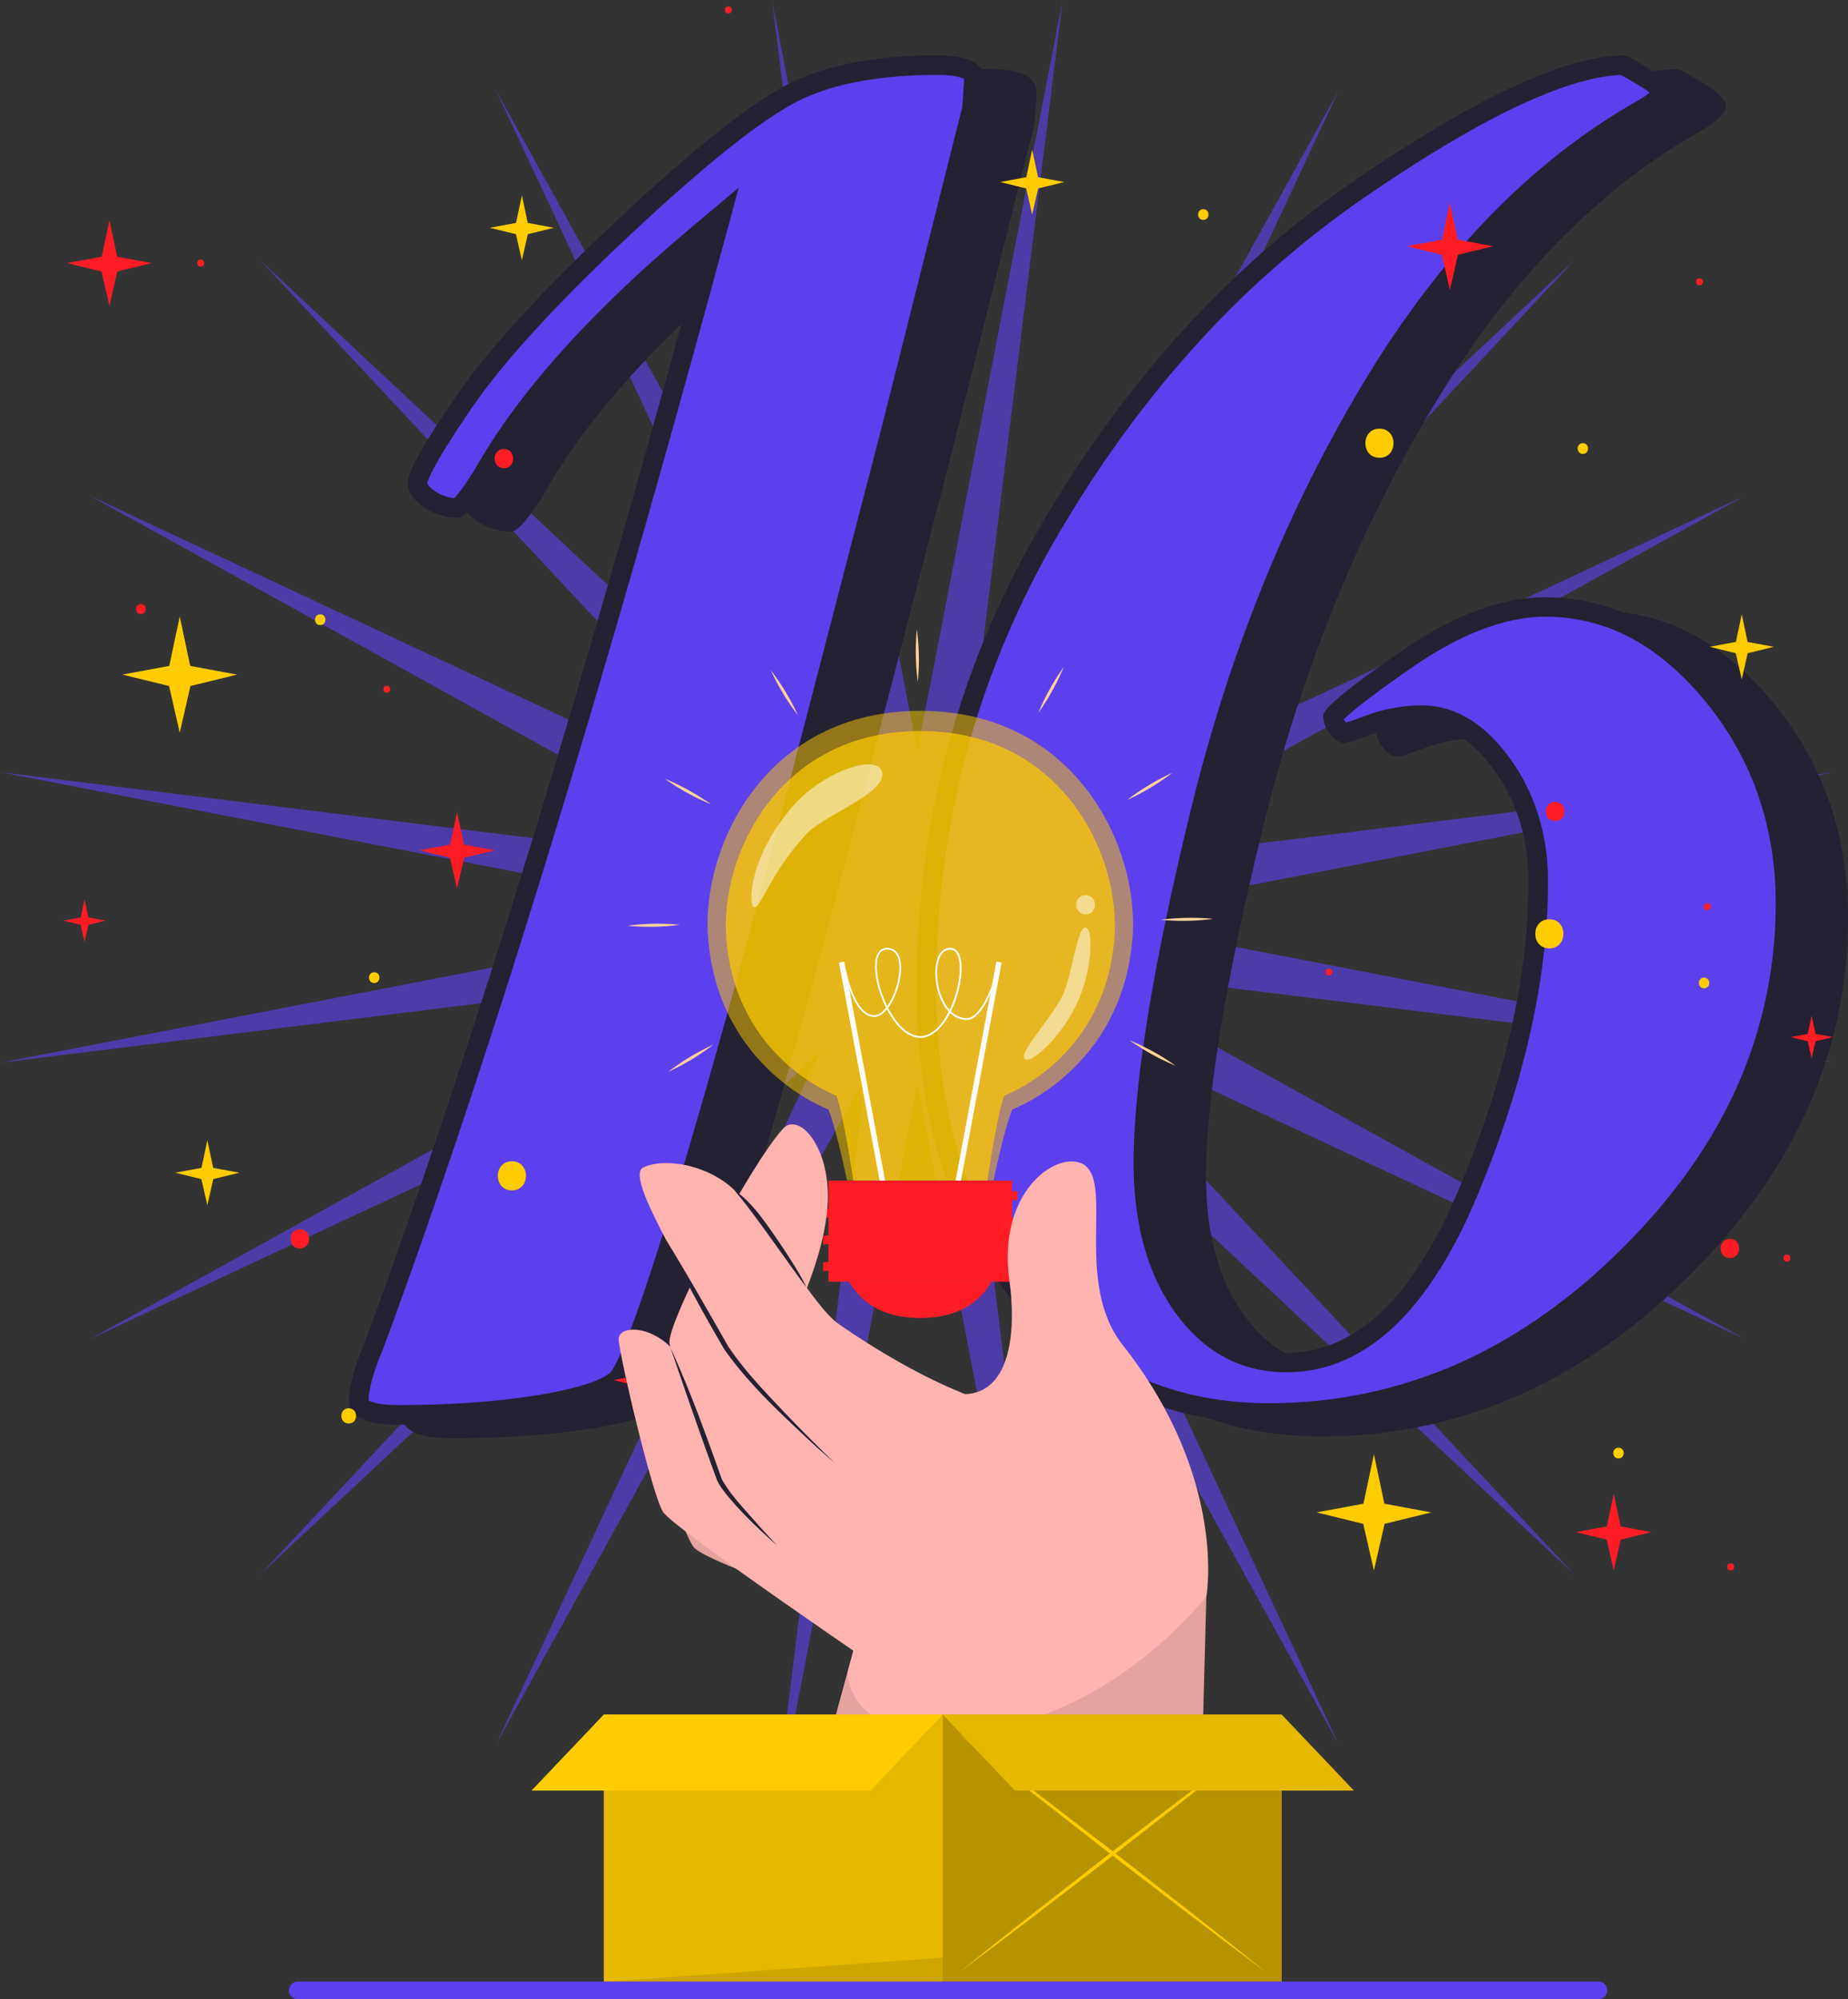 <?xml version="1.0" encoding="UTF-8"?>
<svg width="100%" height="100%" xmlns="http://www.w3.org/2000/svg" viewBox="0 0 1041.57 1126.69"><rect x="0" y="0" width="1041.57" height="1126.69" fill="#333333" stroke="none"/><defs><style>.cls-years-4{fill:#5c40ed}.cls-years-3{fill:#242132}.cls-years-5{fill:#ff1d25}.cls-years-6{fill:#fc0}.cls-years-7{fill:#ffd399}.cls-years-8{opacity:.5}.cls-years-10{fill:none;stroke-miterlimit:10;stroke:#fff;stroke-width:3px}.cls-years-12{fill:#fff}.cls-years-13{fill:#ffb4b0}.cls-years-15{opacity:.1}</style></defs><g style="isolation:isolate"><g id="Layer_2" data-name="Layer 2"><g id="AboutUS"><path style="opacity:.63;mix-blend-mode:overlay;fill:#5c40ed" d="M517.04 423.49 598.93 0l-52.98 428.06L754.7 50.61 572.03 441.35 887.2 146.88 592.73 462.05l390.74-182.67-377.46 208.75 428.07-52.98-423.49 81.89 423.49 81.89-428.07-52.98L983.47 754.7 592.73 572.03 887.2 887.2 572.03 592.73 754.7 983.47 545.95 606.01l52.98 428.07-81.89-423.49-81.89 423.49 52.98-428.07-208.75 377.46 182.67-390.74L146.88 887.2l294.47-315.17L50.61 754.7l377.45-208.75L0 598.93l423.49-81.89L0 435.15l428.06 52.98L50.61 279.38l390.74 182.67-294.47-315.17 315.17 294.47L279.38 50.61l208.75 377.45L435.15 0l81.89 423.49z"/><path class="cls-years-3" d="M254.26 806.58c-10.82 0-23.72-1.61-23.72-9.32s3-18.37 8.74-32l.08-.18c57.31-155.3 121.53-363.76 190.89-619.58l3.34-12.32-9.78 8.21c-56.32 47.32-96.81 92.49-120.24 134.26-10.87 17.61-14.9 19.65-15.56 19.88a29.74 29.74 0 0 1-17.26-5.42c-4.82-3.32-7.17-6.69-7.17-10.3 0-2.35 2.63-11.64 27-47 18.2-26.46 49.26-60.21 92.31-100.32s75.11-65.26 95.58-75c20.31-9.64 47.13-14.53 79.71-14.53 14.65 0 22.08 3.12 22.08 9.27 0 .71-.36 6-1.05 15.63v.86l-45 179.15-57.95 222.76C454 555.1 433.52 628.3 415.34 688.19c-22.41 73.8-32.33 94.1-36.7 98.14-6.3 5.82-21.12 10.68-44 14.45-23.53 3.85-50.56 5.8-80.38 5.8Z"/><path class="cls-years-3" d="M558.15 46.94c9.19 0 13.74 1.33 15.93 2.45s2.15 1.89 2.15 2.75-.38 6.15-1 15.42v.65l-44.9 178.64L472.4 469.6C450.16 554 429.68 627.17 411.51 687c-9.05 29.81-16.79 53.24-23 69.64-8.36 22.1-12 26.14-12.59 26.73-3.22 3-12.95 8.67-42 13.44-23.28 3.82-50.1 5.75-79.7 5.75-9.95 0-14.91-1.38-17.32-2.54s-2.4-2-2.4-2.78c0-7.06 2.84-17.3 8.43-30.44l.07-.18.07-.18c57.35-155.4 121.61-364 191-619.91l6.68-24.65-19.55 16.43c-56.66 47.6-97.41 93.12-121.12 135.29-8 12.9-11.86 16.78-13.22 17.88a25.71 25.71 0 0 1-13.86-4.67c-3.57-2.46-5.39-4.79-5.42-6.94.13-1.37 2.06-9.63 26.25-44.82 18.05-26.23 48.91-59.76 91.74-99.67 42.66-39.74 74.48-64.74 94.58-74.3 19.77-9.38 46-14.14 78-14.14m0-8q-50 0-81.42 14.92t-96.6 75.67q-65.2 60.75-92.88 101t-27.66 49.29q0 7.47 8.89 13.59a33.86 33.86 0 0 0 19.67 6.13q5.39 0 18.86-21.85 35-62.35 119.37-133.23Q321.94 529.74 235.6 763.69q-9.06 21.31-9.06 33.57 0 13.32 27.72 13.32 45.28 0 81-5.86t46.09-15.45q10.39-9.6 37.82-99.92t61-217.71L538 248.83 583.17 69.2v-1.07q1.05-14.86 1.06-15.92 0-13.26-26.08-13.27ZM744.74 805.52c-28.76 0-55.12-5.57-78.36-16.54s-44.06-27.68-61.88-49.66c-35.83-44.17-54-103.21-54-175.47 0-92.64 23.57-179.81 70.06-259.1S725.44 161.14 793.91 113.9c67.83-46.78 118.66-70.65 151.1-71 1 .46 3.94 2 12.7 7.28 11 6.6 11.11 9.7 11.11 9.83s-.35 2.89-10.83 9.55c-58.93 32.86-110.58 85.72-153.53 157.14-42.81 71.17-75.33 151.54-96.65 238.87s-32.08 153.66-32.08 197.44c0 32.66 7.33 59.51 21.79 79.8 14.76 20.73 34.05 31.23 57.35 31.23 40.66 0 74.71-32.11 101.21-95.44 26-62.21 39.21-120.73 39.21-173.94 0-24.53-6.52-46.2-19.39-64.4-13.17-18.62-28.26-28.07-44.83-28.07a82.42 82.42 0 0 0-28.84 5.32c-12 4.47-14.5 4.79-14.89 4.81-1.15 0-2.84-1.22-4.62-3.36a12.32 12.32 0 0 1-3.07-7.72c.87-1.72 6.55-8.67 42.24-33.32 28.49-19.69 55.07-29.67 79-29.67 35.88 0 67.92 16.81 95.24 50 27.5 33.4 41.45 73.33 41.45 118.69a258.11 258.11 0 0 1-22.3 105.89c-14.83 33.22-37.4 64.95-67.11 94.31s-61.88 51.66-95.64 66.32a269 269 0 0 1-107.79 22.06Z"/><path class="cls-years-3" d="M944.09 47c1.37.72 4.49 2.46 11.56 6.7 5 3 7.4 5.1 8.48 6.27a44.67 44.67 0 0 1-8.19 6.25C896.44 99.37 844.32 152.7 801 224.68c-43 71.52-75.69 152.26-97.1 240-21.37 87.55-32.2 154.29-32.2 198.39 0 33.51 7.58 61.14 22.53 82.12 15.55 21.84 35.94 32.91 60.61 32.91 42.43 0 77.72-32.94 104.9-97.9 26.22-62.7 39.52-121.74 39.52-175.48 0-25.38-6.77-47.82-20.12-66.71-14-19.74-30.15-29.76-48.1-29.76a86.62 86.62 0 0 0-30.24 5.57 133.79 133.79 0 0 1-13.21 4.45 10.14 10.14 0 0 1-1.83-1.81 8.73 8.73 0 0 1-2-4.05c2.17-2.63 10.28-10.34 40.38-31.14 27.81-19.22 53.62-29 76.72-29a104.29 104.29 0 0 1 48.85 11.95c15.36 8 29.93 20.33 43.3 36.56a175.24 175.24 0 0 1 30.4 53.58 189.26 189.26 0 0 1 10.16 62.64 254.14 254.14 0 0 1-22 104.26C997 654 974.7 685.3 945.35 714.3s-61.12 51-94.42 65.5a265.05 265.05 0 0 1-106.19 21.72c-28.16 0-54-5.44-76.66-16.15s-43-27-60.48-48.57-30.93-47.11-39.73-75.65c-8.87-28.77-13.37-61.5-13.37-97.3a511.72 511.72 0 0 1 17.37-133.54A505.55 505.55 0 0 1 624 306.77c23.15-39.48 49.37-75.45 78-106.91a547.92 547.92 0 0 1 94.21-82.66C862.68 71.33 912.43 47.71 944.09 47m1.56-8q-50.1 0-154 71.67T617.11 302.72q-70.62 120.45-70.61 261.13 0 110.31 54.89 178t143.35 67.68Q860.38 809.52 951 720t90.59-203q0-69.8-42.37-121.23t-98.32-51.43q-37.3 0-81.27 30.38t-44 36.23a16.19 16.19 0 0 0 4 10.66q4 4.8 7.72 4.8 2.67 0 16.26-5.06a78 78 0 0 1 27.44-5.07q22.9 0 41.57 26.38t18.65 62.09q0 79.41-38.9 172.39t-97.52 93q-33.06 0-54.09-29.55t-21-77.48q0-65.49 32-196.49t96.13-237.82Q872.11 122 960 73q12.79-8.12 12.79-13 0-5.41-13.05-13.26t-14.12-7.85Z"/><path class="cls-years-4" d="M224.46 797.36c-10.42 0-15.76-1.52-18.4-2.79-3.35-1.61-3.81-3.37-3.81-5 0-7.4 2.9-18 8.62-31.42l.09-.25C268.29 602.53 332.53 394 401.89 138.17l4.6-16.95-13.44 11.29c-56.45 47.43-97 92.73-120.58 134.65-9.58 15.53-13.62 18.58-14.6 19.14a28.3 28.3 0 0 1-16.07-5.15c-6.51-4.49-6.51-7.93-6.51-9.07 0-1.72 1.92-10.15 26.7-46.17 18.14-26.38 49.13-60 92.09-100.08S429 60.76 449.29 51.1c20.1-9.55 46.7-14.39 79.06-14.39 9.69 0 14.63 1.48 17.07 2.72 3.09 1.57 3.51 3.36 3.51 5 0 .75-.37 6-1 15.53v.78l-45 179L445 462.53C422.77 547 402.28 620.15 384.1 680c-23.49 77.35-32.81 94.27-36.28 97.47-4.18 3.86-15.08 9.44-43.25 14.07-23.42 3.87-50.37 5.82-80.11 5.82Z"/><path class="cls-years-3" d="M528.35 42.21c10.53 0 14.14 1.79 15.07 2.41-.06 1.15-.3 4.82-1 15v.49l-44.86 178.27-57.86 222.73c-22.23 84.4-42.71 157.51-60.86 217.32-8.86 29.16-16.45 52.2-22.56 68.48-8.18 21.77-11.75 26.08-12.23 26.59-2.45 2.23-11.24 7.85-40.37 12.64-23.13 3.8-49.78 5.72-79.22 5.72-11.69 0-15.68-2-16.71-2.63.06-4.66 1.56-13.41 8.18-29l.1-.25.09-.25C273.5 604.29 337.79 395.63 407.2 139.6l9.19-33.88-26.88 22.58c-56.92 47.83-97.88 93.6-121.78 136.07-6.47 10.49-10.08 14.71-11.7 16.33a22.91 22.91 0 0 1-11.12-4.09c-2.8-1.93-3.94-3.48-4.1-4.32.42-1.94 3.51-11 25.71-43.26 17.92-26.05 48.64-59.42 91.31-99.18 42.43-39.54 74-64.36 93.82-73.78 19.36-9.2 45.17-13.86 76.7-13.86m0-11q-50 0-81.42 14.92t-96.6 75.67q-65.19 60.77-92.88 101t-27.66 49.29q0 7.47 8.89 13.59a33.86 33.86 0 0 0 19.67 6.13q5.38 0 18.86-21.85 35-62.34 119.37-133.22Q292.14 522 205.8 756q-9.06 21.33-9.05 33.58 0 13.31 27.71 13.32 45.29 0 81-5.86t46.09-15.46q10.4-9.59 37.82-99.92t61-217.71l57.85-222.85 45.15-179.63V60.4q1.07-14.86 1.06-15.92 0-13.26-26.08-13.27Z"/><path class="cls-years-4" d="M714.94 796.29c-28.53 0-54.68-5.51-77.72-16.39s-43.68-27.44-61.36-49.25C540.25 686.75 522.2 628 522.2 556.12c0-92.37 23.5-179.28 69.85-258.34S696.67 154.52 765 107.41C832.3 61 882.73 37.19 914.87 36.72c1.13.55 4.18 2.2 12.27 7.06s10 7.7 10.31 8.46c-.42.78-2.29 3.42-10 8.35-59.14 33-111 86-154 157.65-42.9 71.3-75.47 151.81-96.82 239.29s-32.13 153.9-32.13 197.8c0 33 7.42 60.12 22.07 80.67 15 21.14 34.76 31.86 58.57 31.86 41.32 0 75.84-32.43 102.59-96.37C853.76 609.1 867 550.38 867 497c0-24.85-6.61-46.8-19.66-65.26-13.47-19-29-28.7-46.06-28.7a84 84 0 0 0-29.36 5.41c-10.84 4-13.75 4.62-14.39 4.71-.25 0-1.4-.35-3.45-2.81a10.92 10.92 0 0 1-2.69-6.37c1.36-2.08 8.14-9.39 41.56-32.48 28.24-19.51 54.53-29.4 78.14-29.4 35.41 0 67.06 16.62 94.08 49.42 27.28 33.12 41.11 72.73 41.11 117.74A256.64 256.64 0 0 1 984.1 614.5c-14.75 33-37.22 64.63-66.79 93.85s-61.6 51.44-95.18 66a267.5 267.5 0 0 1-107.19 21.94Z"/><path class="cls-years-3" d="M913.59 42.25c1.55.84 4.64 2.59 10.71 6.24a57 57 0 0 1 5.53 3.71c-1.21.95-2.9 2.17-5.23 3.67C864.67 89.33 812.21 143 768.66 215.4c-43.18 71.79-76 152.81-97.45 240.83C649.79 544 638.93 611 638.93 655.33c0 34.14 7.76 62.36 23.09 83.86 16.14 22.67 37.36 34.17 63.05 34.17 43.75 0 80-33.56 107.67-99.75 26.37-63.07 39.75-122.5 39.75-176.64 0-26-7-49-20.67-68.44-14.56-20.58-31.57-31-50.55-31a89.26 89.26 0 0 0-31.27 5.74c-6.08 2.27-9.5 3.38-11.34 3.92l-.34-.39a7.59 7.59 0 0 1-.93-1.38c3.14-3.19 12.3-11.19 38.7-29.43 27.3-18.86 52.54-28.42 75-28.42a101.37 101.37 0 0 1 47.46 11.6c15 7.85 29.26 19.9 42.37 35.81a172 172 0 0 1 29.88 52.66 186.34 186.34 0 0 1 10 61.59 251.09 251.09 0 0 1-21.7 103c-14.47 32.43-36.55 63.44-65.63 92.18s-60.55 50.57-93.5 64.88a262 262 0 0 1-105 21.47c-27.71 0-53.08-5.34-75.38-15.86s-42.27-26.58-59.43-47.75c-17.32-21.35-30.51-46.46-39.2-74.64-8.78-28.48-13.23-60.92-13.23-96.42A508.66 508.66 0 0 1 545 423.37a502.42 502.42 0 0 1 51.8-122.81c23-39.3 49.14-75.1 77.59-106.41a545.19 545.19 0 0 1 93.69-82.21c34-23.43 63.87-41.21 88.86-52.84 22.89-10.65 41.94-16.31 56.65-16.85m2.26-11q-50.1 0-154 71.68T587.31 295q-70.62 120.44-70.61 261.12 0 110.31 54.89 178t143.35 67.68q115.63 0 206.24-89.53t90.59-203q0-69.81-42.37-121.24t-98.32-51.42q-37.3 0-81.27 30.37t-44 36.24a16.23 16.23 0 0 0 4 10.66q4 4.79 7.72 4.79 2.67 0 16.26-5.06a78.16 78.16 0 0 1 27.44-5.06q22.9 0 41.57 26.38T861.49 497q0 79.41-38.9 172.4t-97.52 93q-33.06 0-54.09-29.55t-21.05-77.48q0-65.51 32-196.5t96.19-237.76q64.19-106.79 152.11-155.79Q943 57.19 943 52.33q0-5.43-13-13.27t-14.12-7.85Z"/><path class="cls-years-5" d="m236.36 479.19 17.36-3.21 3.88-18.31 3.88 18.31 17.37 3.22-17.29 4.22-3.96 17.29-3.95-17.29-17.29-4.23zM888.28 863.45l17.37-3.22 3.88-18.3 3.88 18.3 17.37 3.22-17.3 4.23-3.95 17.29-3.96-17.29-17.29-4.23zM792.88 138.75l19.87-3.67 4.43-20.93 4.44 20.93 19.86 3.69-19.77 4.83-4.53 19.77-4.52-19.77-19.78-4.85zM35.76 518.83l9.71-1.8 2.16-10.23 2.17 10.23 9.71 1.8-9.67 2.36-2.21 9.67-2.21-9.67-9.66-2.36zM345.72 777.74l9.7-1.79 2.17-10.23 2.17 10.23 9.71 1.8-9.67 2.36-2.21 9.66-2.21-9.66-9.66-2.37zM1009.22 584.47l9.7-1.8 2.17-10.23 2.17 10.23 9.71 1.8-9.67 2.36-2.21 9.67-2.21-9.67-9.66-2.36zM37.89 148.27l19.44-3.59 4.34-20.49 4.34 20.49 19.44 3.6-19.35 4.73-4.43 19.36-4.43-19.36-19.35-4.74zM407.82 839.43c3.63 0 3.63-5.62 0-5.62s-3.62 5.62 0 5.62ZM79.42 346.05c3.62 0 3.62-5.63 0-5.63s-3.63 5.63 0 5.63ZM975.45 885c2.56 0 2.56-4 0-4s-2.57 4 0 4ZM957.87 160.84c2.56 0 2.57-4 0-4s-2.56 4 0 4ZM962.25 513c2.56 0 2.57-4 0-4s-2.56 4 0 4ZM410.54 7.62c2.56 0 2.57-4 0-4s-2.54 4 0 4ZM748.93 549.83c2.56 0 2.56-4 0-4s-2.57 4 0 4ZM218 390.44c2.56 0 2.56-4 0-4s-2.54 4 0 4ZM1007.14 711c2.56 0 2.57-4 0-4s-2.56 4 0 4ZM113.14 150.24c2.56 0 2.57-4 0-4s-2.56 4 0 4ZM975 709c6.94 0 6.95-10.79 0-10.79S968 709 975 709ZM876.49 462.7c7 0 7-10.79 0-10.79s-6.95 10.79 0 10.79ZM284 263.85c6.94 0 7-10.79 0-10.79s-6.93 10.79 0 10.79ZM169 703.56c6.95 0 7-10.79 0-10.79s-6.92 10.79 0 10.79Z"/><path class="cls-years-6" d="m68.97 380.17 26.43-4.89 5.91-27.85 5.9 27.85 26.43 4.91-26.31 6.42-6.02 26.32-6.02-26.32-26.32-6.44zM742.03 852.33l26.43-4.89 5.91-27.86 5.9 27.86 26.43 4.9-26.32 6.43-6.01 26.32-6.02-26.32-26.32-6.44zM98.78 660.89l14.78-2.74 3.3-15.56 3.3 15.56 14.77 2.74-14.71 3.6-3.36 14.71-3.37-14.71-14.71-3.6zM276.07 128.36l14.77-2.73 3.3-15.57 3.31 15.57 14.77 2.74-14.71 3.59-3.37 14.71-3.36-14.71-14.71-3.6zM963.61 364.51l14.77-2.73 3.3-15.57 3.3 15.57 14.77 2.74-14.71 3.6-3.36 14.7-3.37-14.7-14.7-3.61zM563.68 102.59l14.77-2.73 3.3-15.57 3.3 15.57 14.78 2.74-14.71 3.6-3.37 14.7-3.36-14.7-14.71-3.61zM196.54 802.23c5.51 0 5.52-8.57 0-8.57s-5.54 8.57 0 8.57ZM912.22 821.94c3.9 0 3.9-6.06 0-6.06s-3.91 6.06 0 6.06ZM210.92 554c3.9 0 3.91-6.06 0-6.06s-3.92 6.06 0 6.06ZM892.13 255.8c3.9 0 3.91-6.06 0-6.06s-3.9 6.06 0 6.06ZM180.49 352.27c3.89 0 3.9-6.06 0-6.06s-3.91 6.06 0 6.06ZM960.45 557c3.9 0 3.91-6.06 0-6.06s-3.9 6.06 0 6.06ZM678.21 123.93c3.89 0 3.9-6.06 0-6.06s-3.91 6.06 0 6.06ZM873.25 534.48c10.57 0 10.59-16.42 0-16.42s-10.58 16.42 0 16.42ZM777.49 258c10.56 0 10.58-16.42 0-16.42s-10.59 16.42 0 16.42ZM288.52 670.86c10.56 0 10.58-16.42 0-16.42s-10.59 16.42 0 16.42Z"/><path class="cls-years-7" d="M517.3 384.28a130.15 130.15 0 0 1-.54-29.59 130.16 130.16 0 0 1 .54 29.59ZM449.75 403.13a130.07 130.07 0 0 1-15.27-25.35 130.56 130.56 0 0 1 15.27 25.35ZM400.67 453.24a130.64 130.64 0 0 1-25.9-14.33 130.93 130.93 0 0 1 25.9 14.33ZM383.21 521.17a130.72 130.72 0 0 1-29.59.54 130.16 130.16 0 0 1 29.59-.54ZM402.06 588.72A130.07 130.07 0 0 1 376.71 604a130.56 130.56 0 0 1 25.35-15.27ZM636.73 586.3a130.64 130.64 0 0 1 25.9 14.33 130.93 130.93 0 0 1-25.9-14.33ZM654.19 518.37a130.15 130.15 0 0 1 29.59-.54 130.16 130.16 0 0 1-29.59.54ZM635.34 450.82a130.07 130.07 0 0 1 25.35-15.27 130.56 130.56 0 0 1-25.35 15.27ZM585.23 401.74a130.64 130.64 0 0 1 14.33-25.9 130.93 130.93 0 0 1-14.33 25.9Z"/><g class="cls-years-8"><path class="cls-years-6" d="M638.3 528.57c-5.93 74.28-67.82 96.68-67.82 96.68-4.55 11.29-10.48 40-10.48 40h-82.6s-5.93-28.72-10.49-40c0 0-61.88-22.4-67.81-96.68C395 477 431.73 400.66 518.25 400.64h.9c86.52.02 123.27 76.36 119.15 127.93Z"/></g><path class="cls-years-6" d="M628.09 529c-5.42 67.94-62 88.42-62 88.42-4.16 10.33-9.58 47.89-9.58 47.89h-75.59s-5.42-37.56-9.58-47.89c0 0-56.61-20.48-62-88.42-3.77-47.21 29.84-117 109-117h.82c79.08 0 112.7 69.74 108.93 117Z" style="opacity:.7"/><path class="cls-years-10" d="m498.62 672.28-24.28-130.07M538.82 672.27l24.24-130.07"/><path d="M476.41 547.18s4.81 25.47 16.35 25.47 22.34-38 7.2-38-.48 49.74 18.75 49.74 30.27-49.75 16.81-49.74-9.2 39.64 9.3 39.64c9.93 0 17-25.54 17-25.54" style="stroke:#fff;fill:none;stroke-miterlimit:10"/><path class="cls-years-5" d="M466.96 665.36h103.49v56.96H466.96z"/><path class="cls-years-5" d="M558.71 722.31c-6.08 10.79-17.76 20.45-40 20.45s-33.93-9.66-40-20.45Z"/><path class="cls-years-5" d="M558.71 722.31a38.16 38.16 0 0 1-6.71 8.76l-71.24-5.47a36 36 0 0 1-2.07-3.29ZM573.47 676.22l-109.54 10.13v-4.97l109.54-10.13v4.97zM573.47 691.26l-109.54 10.13v-4.97l109.54-10.13v4.97zM573.47 706.29l-109.54 10.13v-4.97l109.54-10.12v4.96z"/><g class="cls-years-8"><path class="cls-years-12" d="M425.17 511.22c3.79.63 8.7-19 29.76-41.61 9.35-10.07 44.84-22.67 42.28-34.29s-34.21.33-50.14 18.78c-25.62 29.69-25.39 56.53-21.9 57.12ZM611.86 515.3c7 0 7-10.85 0-10.85s-6.99 10.85 0 10.85ZM577.71 596.87c3.82 2.9 22.34-14.18 30.69-34.57 6.93-16.93 8.12-38.33 3.46-39.57s-7.68 28.12-13.28 38.93c-7.08 13.65-24.95 32.1-20.87 35.21Z"/></g><path class="cls-years-13" d="M492.38 912S398.12 881 391 871.92s-31.46-83.45-32.31-91.26 13.58-12.45 29.22 3.74c17.2 17.8 29.71 58.46 36.79 60.5 2.68.77 46.88 7.85 51.16 9.66S492.38 912 492.38 912Z"/><path d="M492.38 912S398.12 881 391 871.92s-31.46-83.45-32.31-91.26 13.58-12.45 29.22 3.74c17.2 17.8 29.71 58.46 36.79 60.5 2.68.77 46.88 7.85 51.16 9.66S492.38 912 492.38 912Z" style="opacity:.1"/><path class="cls-years-13" d="M507.47 948.42S379.9 861.8 373.69 852.07s-24.93-89.54-25-97.4 19.44-8.71 33.38 9c15.32 19.44 27.55 57.33 34.39 60.07 2.58 1 39.32 17.38 43.4 19.61s47.61 105.07 47.61 105.07Z"/><path class="cls-years-13" d="M428.33 878.46c-14.93-17.57-49.27-110-51-121.38s44.74-99.75 64-121c8.85-9.76 27.68 10.64 25 44.51-2.95 36.87-26.06 72.38-22.51 78.75 2.49 4.47 33.77 76.48 36.59 80.17 1.7 2.23 40.59 96.88 27.08 108.92-.02-.01-74.14-64.07-79.16-69.97ZM543.79 785.69c26.53-.81 28.89-37.35 25.15-63.78-6.94-49.09 25.06-72.66 40.38-66.38 19.69 8.08-5 66.4 23.45 102.46 59.37 75.3 47.14 141.82 47.14 141.82-19.64-5.81-96.7-93.98-136.12-114.12Z"/><path class="cls-years-13" d="M480.93 930.27c-15.85-25.16-15.71-73.19-36.88-105.75C433.32 808 391.28 729.58 379.71 707c-8-15.59-24.78-45.29-17.28-49 12.1-5.92 38-1.63 53 14.22 18.78 19.78 42.86 64 57.33 74 113.37 78.22 161 46.12 181.15 52.23l26 101.28-5.91 223.14H428.49Z"/><path class="cls-years-15" d="M477.75 938.68c-3.21 55.19 120 59.05 202.16-38.87L674 1122.87H428.49Z"/><path class="cls-years-3" d="M375.31 698.58c12.11 19.77 23.63 40 35.06 60.1 9.14 13.72 20.73 25.62 32.05 37.64q13.77 14.32 28.06 28.2c-5-4.31-10-8.77-14.86-13.26-16.92-15.93-34.18-31.91-47.55-51.1-11.73-20.12-23-40.43-32.76-61.58ZM377.81 759.33c10.94 23.79 19.85 48.52 28.61 73.17a9.3 9.3 0 0 0 .74 1.72c5.23 9.11 13 16.87 19.86 24.8 3.56 4 7.24 7.92 10.87 11.89-10.06-8.91-19.89-18.23-28.44-28.67-2-2.65-4.37-5.5-5.6-8.82-8.41-22.82-18.1-50.87-26-74.09ZM413.75 670.6c7.4 5.07 13.15 12.2 18.37 19.41s18.75 27 22.19 35.22c-10.72-14.12-28.95-41.19-40.56-54.63Z"/><path class="cls-years-4" d="m443.78 1039.02 237.59 4.11-3.43 79.74H419.83l23.95-83.85z"/><path class="cls-years-6" d="m420.75 1066.42 266.84 5 1.11 51.45H409.94l10.81-56.45z"/><path class="cls-years-6" d="M340.3 966.26h382.09v156.61H340.3z"/><path class="cls-years-15" d="M340.3 966.26h382.09v156.61H340.3z"/><path style="opacity:.2" d="M531.34 966.26h191.04v156.62H531.34z"/><path class="cls-years-6" d="M714.37 1112.09q-22.47-16.71-44.54-33.52l-43.9-33.68-43.33-33.84q-21.57-16.93-42.68-34 22.49 16.71 44.55 33.52l43.89 33.68 43.33 33.84q21.57 16.91 42.68 34Z"/><path class="cls-years-6" d="M714.37 977.05q-21.14 17.06-42.68 34l-43.33 33.84-43.89 33.68q-22.05 16.82-44.55 33.52 21.14-17.05 42.68-34l43.33-33.84 43.9-33.68q22.05-16.81 44.54-33.52Z"/><path class="cls-years-15" d="M340.3 1122.88v-5.97l191.04-13.65v19.61l-191.04.01z"/><path class="cls-years-6" d="M490.63 1009.1H299.59l40.71-42.84h191.04l-40.71 42.84zM572.05 1009.1h191.03l-40.7-42.84H531.34l40.71 42.84z"/><path class="cls-years-15" d="M572.05 1009.1h191.03l-40.7-42.84H531.34l40.71 42.84z"/><path style="stroke:#5c40ed;stroke-linecap:round;stroke-width:10px;fill:none;stroke-miterlimit:10" d="M167.9 1121.69h732.93"/></g></g></g></svg>
